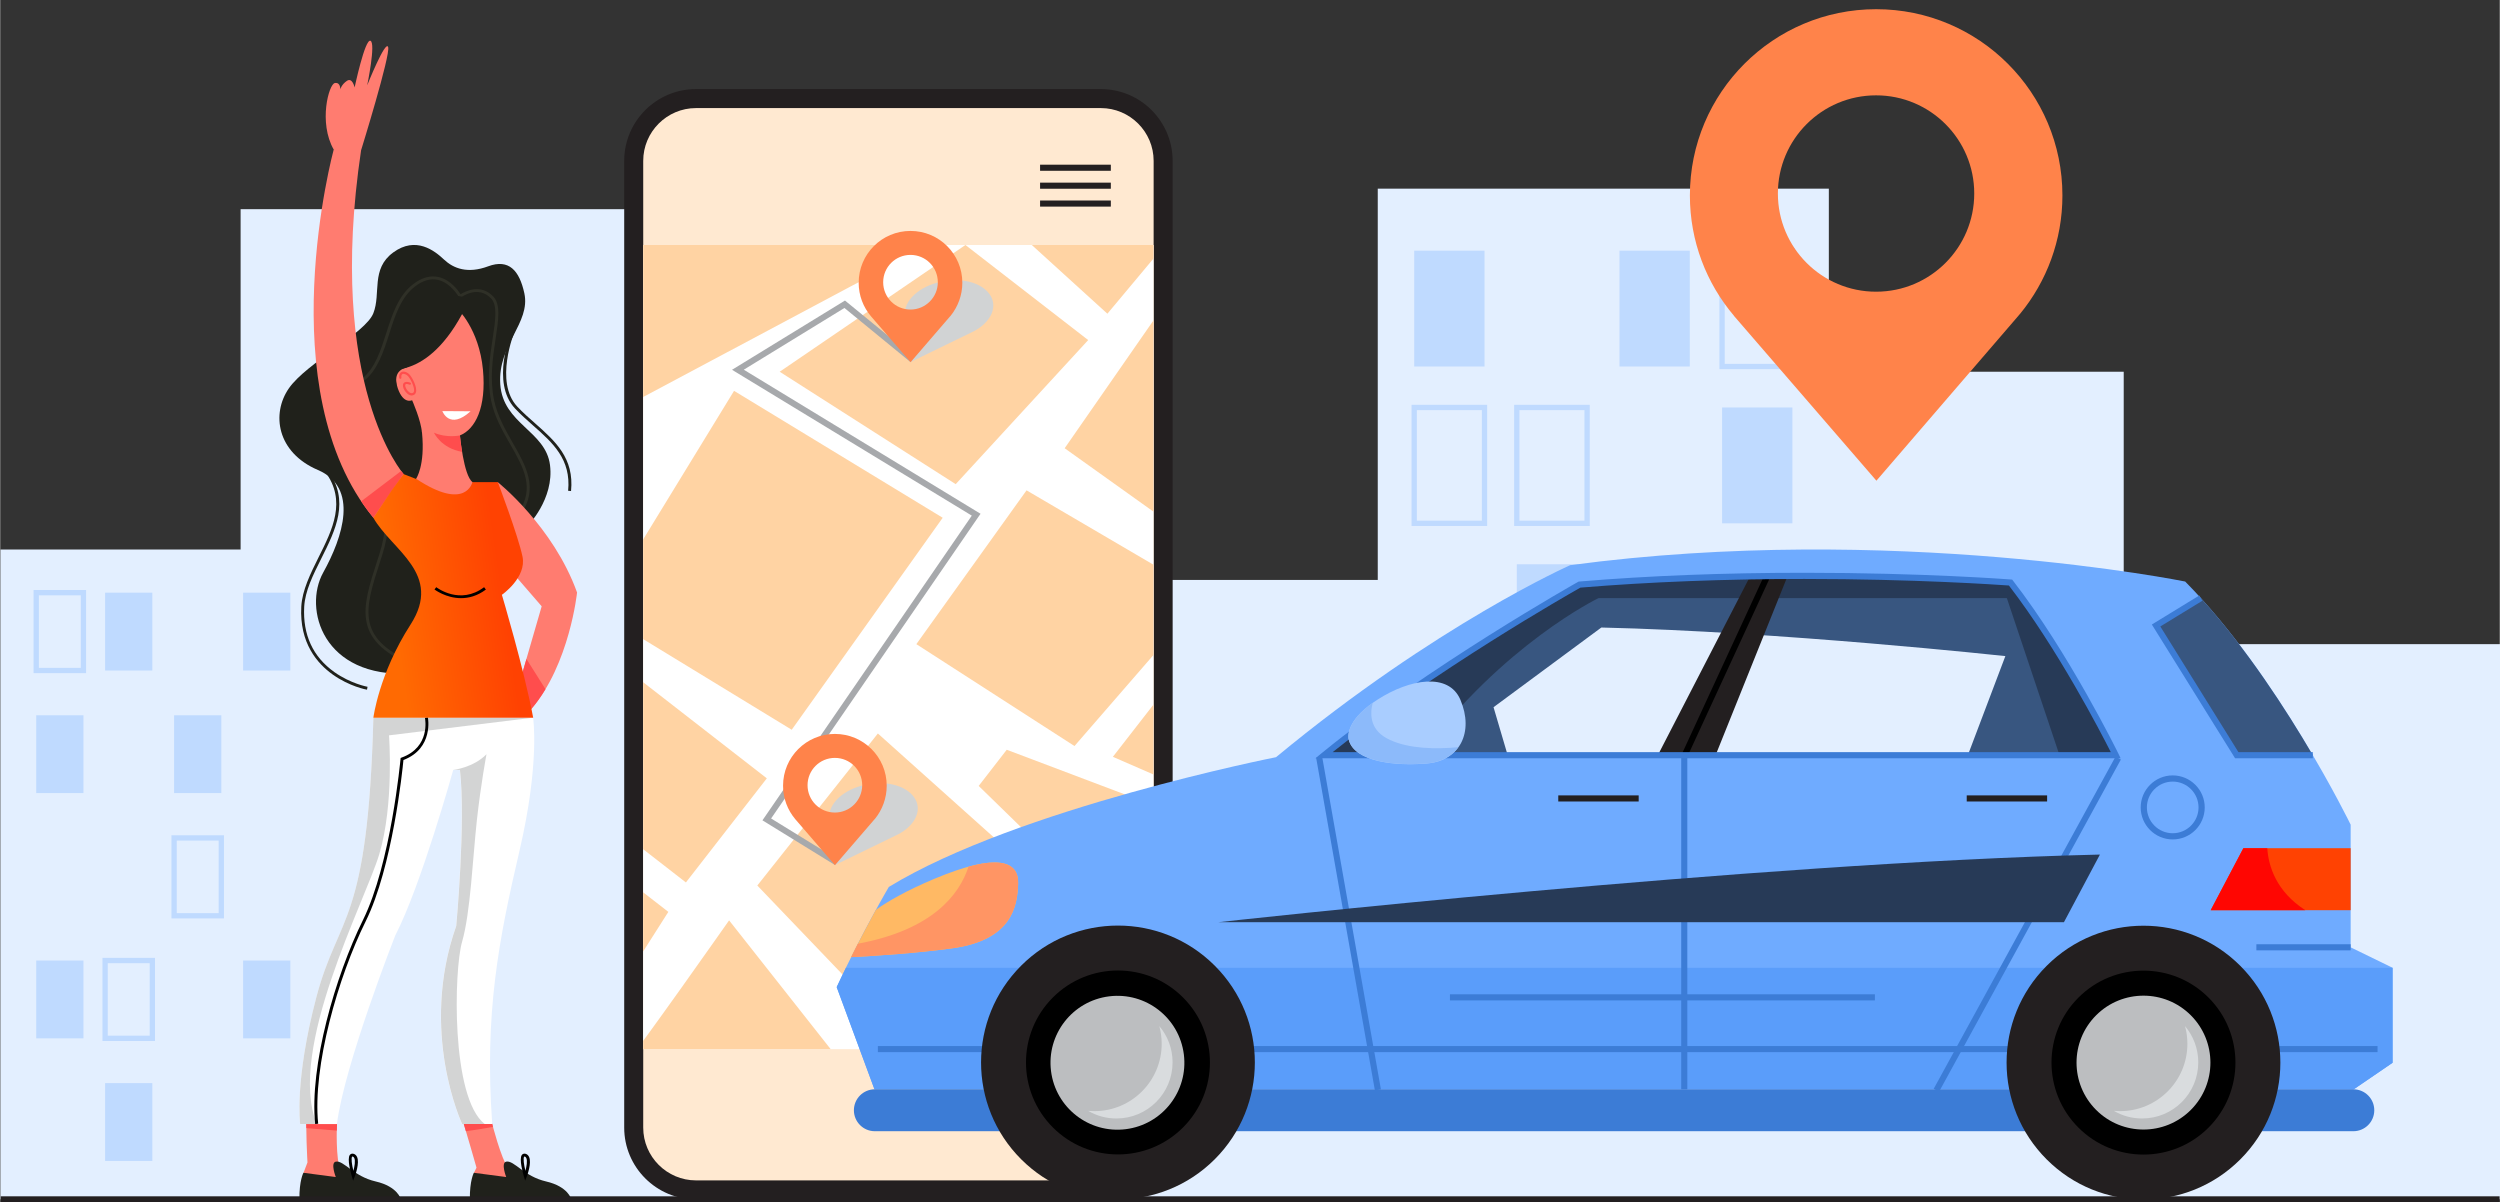 <svg width="678" height="326" version="1.1" id="Layer_1" xmlns="http://www.w3.org/2000/svg" xmlns:xlink="http://www.w3.org/1999/xlink" x="0px" y="0px"
	 viewBox="0 0 2826.1 1359.1" style="enable-background:new 0 0 2826.1 1359.1;" xml:space="preserve">
<rect x="0" y="0" width="2826.1" height="1359.1" fill="#333333" stroke="none"/>
<style type="text/css">
	.st0{fill:#E3EFFF;}
	.st1{fill:#BFDAFF;}
	.st2{fill:#231F20;}
	.st3{fill:#FFE9D1;}
	.st4{fill:#FFFFFF;}
	.st5{fill:#FF7C70;}
	.st6{fill:#20211B;}
	.st7{fill:#FF4D4D;}
	.st8{fill:#2F3027;}
	.st9{fill:#FF8036;}
	.st10{fill:#D3D4D4;}
	.st11{fill:url(#SVGID_1_);}
	.st12{fill:#FF834A;}
	.st13{clip-path:url(#SVGID_3_);}
	.st14{fill:#FFD3A3;}
	.st15{fill:#6FABFF;}
	.st16{fill:#FF4202;}
	.st17{fill:#385680;}
	.st18{fill:#273A57;}
	.st19{fill:#FFB964;}
	.st20{fill:#3C7CD6;}
	.st21{fill:#A9CDFF;}
	.st22{fill:#5A9DFA;}
	.st23{fill:#FF9564;}
	.st24{fill:#BCBEC0;}
	.st25{fill:#D9DCDE;}
	.st26{fill:#FF0602;}
	.st27{fill:#8CBAFA;}
	.st28{fill:#A7A9AC;}
	.st29{fill:#D1D3D4;}
</style>
<g>
	<rect x="1557.5" y="213.3" class="st0" width="510" height="1142.7"/>
</g>
<g>
	<g>
		<rect x="1598.7" y="283.4" class="st1" width="79.5" height="131"/>
	</g>
	<g>
		<rect x="1830.8" y="283.4" class="st1" width="79.5" height="131"/>
	</g>
	<g>
		<path class="st1" d="M2029.3,417.4h-85.5v-137h85.5V417.4z M1949.8,411.4h73.5v-125h-73.5V411.4z"/>
	</g>
</g>
<g>
	<g>
		<path class="st1" d="M1681.2,594.7h-85.5v-137h85.5V594.7z M1601.7,588.7h73.5v-125h-73.5V588.7z"/>
	</g>
	<g>
		<path class="st1" d="M1797.2,594.7h-85.5v-137h85.5V594.7z M1717.7,588.7h73.5v-125h-73.5V588.7z"/>
	</g>
	<g>
		<rect x="1946.8" y="460.7" class="st1" width="79.5" height="131"/>
	</g>
</g>
<g>
	<rect x="0.3" y="621.3" class="st0" width="354.9" height="734.7"/>
</g>
<g>
	<rect x="271.8" y="236.5" class="st0" width="584.2" height="1119.5"/>
</g>
<g>
	<g>
		<path class="st1" d="M97.1,761.1H37.7v-94h59.4V761.1z M43.7,755.1h47.4v-82H43.7V755.1z"/>
	</g>
	<g>
		<rect x="118.6" y="670.1" class="st1" width="53.4" height="88"/>
	</g>
	<g>
		<rect x="274.6" y="670.1" class="st1" width="53.4" height="88"/>
	</g>
</g>
<g>
	<g>
		<rect x="40.7" y="808.7" class="st1" width="53.4" height="88"/>
	</g>
	<g>
		<rect x="196.6" y="808.7" class="st1" width="53.4" height="88"/>
	</g>
</g>
<g>
	<g>
		<path class="st1" d="M253,1038.4h-59.4v-94H253V1038.4z M199.6,1032.4H247v-82h-47.4V1032.4z"/>
	</g>
</g>
<g>
	<g>
		<rect x="40.7" y="1086" class="st1" width="53.4" height="88"/>
	</g>
	<g>
		<path class="st1" d="M175,1177h-59.4v-94H175V1177z M121.6,1171H169v-82h-47.4V1171z"/>
	</g>
	<g>
		<rect x="274.6" y="1086" class="st1" width="53.4" height="88"/>
	</g>
</g>
<g>
	<g>
		<rect x="118.6" y="1224.6" class="st1" width="53.4" height="88"/>
	</g>
</g>
<g>
	<rect x="1277.8" y="655.7" class="st0" width="354.9" height="700.3"/>
</g>
<g>
	<g>
		<rect x="1714.7" y="638" class="st1" width="79.5" height="131"/>
	</g>
	<g>
		<rect x="1830.8" y="638" class="st1" width="79.5" height="131"/>
	</g>
	<g>
		<rect x="1946.8" y="638" class="st1" width="79.5" height="131"/>
	</g>
</g>
<g>
	<rect x="2437.3" y="728.3" class="st0" width="389.3" height="627.7"/>
</g>
<g>
	<rect x="2046" y="420.3" class="st0" width="354.9" height="935.7"/>
</g>
<g>
	<g>
		<path class="st2" d="M1244.3,100.7H786.7c-44.8,0-81.2,36.4-81.2,81.2v1093c0,44.8,36.4,81.2,81.2,81.2h457.7
			c44.8,0,81.2-36.4,81.2-81.2v-1093C1325.5,137,1289.2,100.7,1244.3,100.7z"/>
	</g>
</g>
<g>
	<g>
		<path class="st3" d="M786.7,1334.6c-32.9,0-59.7-26.8-59.7-59.7v-1093c0-32.9,26.8-59.7,59.7-59.7h457.7
			c32.9,0,59.7,26.8,59.7,59.7v1093c0,32.9-26.8,59.7-59.7,59.7H786.7z"/>
	</g>
</g>
<g>
	<rect x="726.9" y="277" class="st4" width="577.1" height="909.2"/>
</g>
<g>
	<g>
		<g>
			<path class="st5" d="M373.8,1248l6.9,22.8c0,0-1.8,40.9,4.4,53.3l-2.8,15.8l-27.6-5.2l-11.8-8.6l4.5-11.8c0,0-2.3-38.6-1.1-69.1
				c1.1-30.4,19.2-38.3,22-33.3C371,1217,373.8,1248,373.8,1248z"/>
		</g>
	</g>
	<g>
		<g>
			<path class="st5" d="M548,1254.8c0,2.3,8.3,16,8.3,16s9.2,37,18.8,52.2l5.1,16.9l-32.1-5.2l-12.5-8.6l2.9-5.9
				c0,0-11.3-39.7-19.2-65.8L548,1254.8z"/>
		</g>
	</g>
	<g>
		<g>
			<path class="st6" d="M535.5,1326c0,0-4.8,8.8-4.5,30h114.7c0,0-3.3-14.4-28.5-20.2c-25.2-5.8-36.2-24.2-45.1-22.4
				c-6.3,1.3,0,17.4,0,17.4L535.5,1326z"/>
		</g>
	</g>
	<g>
		<g>
			<path class="st6" d="M342.8,1326c0,0-4.8,8.8-4.5,30H453c0,0-3.3-14.4-28.5-20.2c-25.2-5.8-36.2-24.2-45.1-22.4
				c-6.3,1.3,0,17.4,0,17.4L342.8,1326z"/>
		</g>
	</g>
	<g>
		<g>
			<path d="M593.5,1334.9l-1.4-4.7c-1-3.3-5.7-19.9-2.3-24.4c1-1.3,2.6-1.8,4.5-1.2c1.6,0.6,2.8,1.7,3.6,3.4
				c3.2,6.7-2,20.8-2.6,22.4L593.5,1334.9z M592.6,1307.6c-0.1,0-0.1,0-0.2,0.1c-1.3,1.7-0.4,8.9,1.4,16.1c1.3-4.9,2.5-11.3,1-14.5
				c-0.4-0.8-0.9-1.4-1.7-1.6C592.9,1307.6,592.7,1307.6,592.6,1307.6z"/>
		</g>
	</g>
	<g>
		<g>
			<path d="M399,1334.9l-1.4-4.7c-1-3.3-5.7-19.9-2.3-24.4c1-1.3,2.6-1.8,4.5-1.2c1.6,0.6,2.8,1.7,3.6,3.4c3.2,6.7-2,20.8-2.6,22.4
				L399,1334.9z M398.1,1307.6c-0.1,0-0.1,0-0.2,0.1c-1.3,1.7-0.4,8.9,1.4,16.1c1.3-4.9,2.5-11.3,1-14.5c-0.4-0.8-0.9-1.4-1.7-1.6
				C398.4,1307.6,398.2,1307.6,398.1,1307.6z"/>
		</g>
	</g>
	<g>
		<g>
			<path class="st7" d="M556.3,1270.8c0,0-6.2-10.3-7.9-14.5c-6.6,0.4-18.7,2.5-27.2,4.5c1.7,5.8,3.6,12,5.3,18.1
				c7.1-0.7,20-2.9,30.6-4.8C556.6,1272,556.3,1270.8,556.3,1270.8z"/>
		</g>
	</g>
	<g>
		<g>
			<path class="st7" d="M377,1258.4c-11.9-0.2-29.5-0.4-31,0.2l0,0c-0.1,5.7,0,11.4,0.1,16.9l34.5,2.8c0.1-4.5,0.2-7.4,0.2-7.4
				L377,1258.4z"/>
		</g>
	</g>
	<g>
		<g>
			<path class="st6" d="M414.7,779.8c-0.8-0.1-19.9-3.7-38.7-17.1c-17.5-12.4-37.8-35.7-35.6-76.8c1-18.6,10.5-37.6,19.6-55.9
				c15.7-31.3,31.8-63.6,7.5-96.5l2.7-2c25.6,34.6,8.9,67.8-7.2,100c-9.4,18.8-18.3,36.6-19.3,54.5c-1.7,31.7,9.8,56.6,34.1,73.9
				c18.3,13,37.3,16.6,37.5,16.6L414.7,779.8z"/>
		</g>
	</g>
	<g>
		<g>
			<path class="st6" d="M596,595c0,0,30.6-30.6,25.6-69.3s-53.1-46.2-56.2-91.1s34.5-69.5,27.2-103c-5.6-25.8-17.5-39.2-40.9-30.5
				c-23.3,8.7-39.3,2.4-49.9-7.6c-10.6-10-31.8-26.8-57.4-8.1c-25.6,18.7-13.7,46.2-22.5,68.7c-8.7,22.5-75.5,56.2-95.5,84.9
				c-20,28.7-13.7,72.5,32.8,92.4c46.5,19.9,28.4,75.5,5.9,116.1c-22.5,40.6-0.6,119.5,98.6,114c99.2-5.4,83-76.6,83-76.6L596,595z"
				/>
		</g>
	</g>
	<g>
		<g>
			<path class="st8" d="M472.9,755.3c-76.4-29.6-64.4-66.4-46.4-122l2-6.2c16.4-51,3.9-92-38.2-125.4c-12-9.5-17.9-18.6-18-27.8
				c-0.1-15.4,16-28.7,34.6-44l2.9-2.4c14.1-11.6,20.2-30.7,26.7-50.9c6.7-21,13.7-42.6,30.5-55.4c9.6-7.3,19.1-10,28.4-8
				c13.6,2.9,22.3,15.1,25.1,19.5c5.2-3.3,22.6-12.3,36.8,2.4c8.7,8.9,6.1,26.2,2.8,48c-3.2,21.2-6.8,45.3-1.7,69.5
				c3.7,17.6,12.6,33.1,21.1,48.1c15.1,26.3,29.3,51.2,9.3,80.6l-2.8-1.9c18.8-27.6,5.8-50.5-9.4-77.1
				c-8.7-15.2-17.7-30.9-21.5-49.1c-5.2-24.8-1.4-50.2,1.7-70.7c3.2-20.9,5.6-37.5-1.9-45.2c-14.8-15.2-33.2-1.6-34-1l-1.5,1.2
				l-0.9-1.7c-0.1-0.2-9-16.2-23.8-19.4c-8.2-1.8-16.9,0.7-25.6,7.4c-16,12.1-22.8,33.3-29.3,53.8c-6.3,19.8-12.9,40.2-27.8,52.5
				l-2.9,2.4c-18,14.8-33.5,27.6-33.4,41.4c0.1,8.1,5.5,16.3,16.7,25.2c43.4,34.4,56.2,76.6,39.3,129.1l-2,6.2
				c-18.1,55.8-29,89.4,44.4,117.9L472.9,755.3z"/>
		</g>
	</g>
	<g>
		<g>
			<g>
				<polygon class="st9" points="570.2,454 570.2,454 570.2,454 				"/>
			</g>
		</g>
	</g>
	<g>
		<g>
			<path class="st4" d="M583.8,776.4l18.7,35c0,0,7.9,50.8-15.4,150.6c-23.3,99.9-39.9,183.9-30.8,308.8h-34.1
				c0,0-49.1-104-6.7-223.9c0,0,10.8-117.3,4.2-176.4h-7.5c0,0-36.3,130.7-65.6,187.3c0,0-57.6,146.5-65.9,213.1h-41.6
				c0,0-6.7-48.3,18.3-143.1c25-94.9,58.3-80.9,64.5-316.2l58.7-35c0,0,73.2-14,81.6-11.6C570.5,767.3,583.8,776.4,583.8,776.4z"/>
		</g>
	</g>
	<g>
		<g>
			<path class="st5" d="M551.7,576.3l10.8-31.2c0,0,62.8,49.9,89.7,124.8c0,0-8.4,81.1-51.7,131.7l-15.4-22.6l27.1-93.5L563,628.7
				c0,0-8.1-30-8.1-33.7S551.7,576.3,551.7,576.3z"/>
		</g>
	</g>
	<g>
		<g>
			<path class="st5" d="M467.5,557L456,535.9c0,0-87.8-99.5-47.9-366.6H377c0,0-73.7,271.7,44.9,416.1l36.2,9.6L467.5,557z"/>
		</g>
	</g>
	<g>
		<g>
			<path class="st5" d="M408.2,169.3c0,0,33.3-107.4,30.4-116.1c-2.9-8.7-23.7,43.3-23.7,43.3s10-47.9,3.7-50.4
				c-6.2-2.5-17.9,52.8-17.9,52.8s-2.5-11.7-8.7-7.5c-6.2,4.2-7.5,9.6-7.5,9.6s0.4-8.3-6.2-7.1c-6.7,1.2-18.7,44.5-1.2,75.3
				C385.6,175.8,396,175.9,408.2,169.3z"/>
		</g>
	</g>
	<g>
		<g>
			<path class="st5" d="M473.6,384.5"/>
		</g>
	</g>
	<g>
		<g>
			<path class="st10" d="M547.7,1270.8c-38.3-30.1-34.7-174.3-25.5-206c9.5-32.7,12.1-95.4,16.7-137.2c4.6-41.8,10.9-74.8,10.9-74.8
				c-15,15.2-37.5,17.7-37.5,17.7h7.5c6.7,59.1-4.2,176.4-4.2,176.4c-42.4,119.8,6.7,223.9,6.7,223.9H547.7z"/>
		</g>
	</g>
	<g>
		<g>
			<path class="st10" d="M339.1,1270.8h18.7c-33.8-84.8,54.7-251.3,70.8-305.1c16.9-56.6,11-134.3,11-134.3l163-20H421.9
				c-6.2,235.3-39.5,221.4-64.5,316.2C332.4,1222.5,339.1,1270.8,339.1,1270.8z"/>
		</g>
	</g>
	<g>
		<g>
			<path d="M356.1,1270.9c-6.7-65.3,22.8-167.6,54-230.6c31.6-63.9,42.4-181,42.5-182.2l0.1-1.1l1-0.4c32.9-11.9,26.8-43.6,26.5-45
				l3.3-0.7c0.1,0.4,6.9,35.2-27.6,48.4c-1.1,11.9-12.4,121.2-42.7,182.4c-31,62.6-60.3,164.1-53.7,228.8L356.1,1270.9z"/>
		</g>
	</g>
	<g>
		<g>
			<path class="st6" d="M645.4,555.2l-3.3-0.3c3.5-35.7-17.4-54.2-39.6-73.8c-6.9-6.1-14-12.4-20.5-19.3
				c-27.5-29.3-4.7-85.6-3.7-87.9l3.1,1.3c-0.2,0.6-22.9,56.6,3.1,84.4c6.3,6.8,13.4,13,20.2,19
				C627.5,498.8,649.1,517.9,645.4,555.2z"/>
		</g>
	</g>
	<g>
		<g>
			<path class="st7" d="M408.1,566.8c4.3,6.4,8.9,12.6,13.8,18.6l0,0l34.1-49.5c0,0-1-1.1-2.7-3.4L408.1,566.8z"/>
		</g>
	</g>
	<g>
		<g>
			<path class="st7" d="M595,745.1l-9,30.8l3.9,10.1l10.6,15.6c6-7,11.3-14.6,16-22.4L595,745.1z"/>
		</g>
	</g>
	<g>
		<linearGradient id="SVGID_1_" gradientUnits="userSpaceOnUse" x1="567.646" y1="668.059" x2="443.646" y2="686.059">
			<stop  offset="0" style="stop-color:#FF4202"/>
			<stop  offset="1" style="stop-color:#FF6A02"/>
		</linearGradient>
		<path class="st11" d="M526.8,546.3l7.1-1.2h28.7c0,0,22.9,60.3,27.9,84.1c5,23.7-23.3,43.3-23.3,43.3s25,83.6,35.4,139H421.9
			c0,0,6.2-49.7,42-105.3c37-57.4-21.2-84.1-42-120.7l20.8-31.2l13.3-18.3l14.1,5.5c0,0,33.3,0.5,35,0
			C506.8,540.9,526.8,546.3,526.8,546.3z"/>
	</g>
	<g>
		<g>
			<path class="st5" d="M516.8,348.9c0,0,24.6,22.7,29,69.1c4,42.7-8.6,67.2-26,74.3c0,0,4.1,45.2,14.1,52.7c0,0-7.1,33.8-63.7-3.7
				c0,0,10.4-14.6,6.7-52.1c0,0-16.6-8.3-25.4-37c-8.7-28.7-2.9-67.4-2.9-67.4s16.6-17.9,24.6-21.2
				C481,360.3,516.8,348.9,516.8,348.9z"/>
		</g>
	</g>
	<g>
		<g>
			<path class="st6" d="M429.8,416.1c0,0,49,19,92.3-60.8l19.2-15.8c0,0-49.9-11.7-55.8-7.5c-5.8,4.2-39,39.6-39,39.6L429.8,416.1z"
				/>
		</g>
	</g>
	<g>
		<g>
			<path class="st7" d="M519.7,492.3c0,0-14.8,3.3-29.3-3.1c0,0,7.8,17.5,31.8,21.7C520.5,500.8,519.7,492.3,519.7,492.3z"/>
		</g>
	</g>
	<g>
		<g>
			<path class="st6" d="M462.1,399.2c-0.3,1.1-2.7,16.5-2.7,16.5s-17.2,2-9.9,23.3c6.4,18.6,16.2,13.5,16.2,13.5
				s10.3,23.2,11.1,36.8c0.8,13.6-18.4,10.9-18.4,10.9s-29.8-29.4-28.6-39c1.2-9.6-6.1-45.4,1.2-50.4c7.3-5.1,21.2-11.6,21.2-11.6
				H462.1z"/>
		</g>
	</g>
	<g>
		<g>
			<path d="M521,676.3c-17.1,0-29.8-9.7-30-9.8l2-2.6c1.1,0.8,27,20.4,54.1,0l2,2.7C539.3,673.9,529.6,676.3,521,676.3z"/>
		</g>
	</g>
	<g>
		<g>
			<path class="st4" d="M531.8,465c-24,21.7-31.9-0.2-31.9-0.2L531.8,465z"/>
		</g>
	</g>
	<g>
		<g>
			<path class="st7" d="M465.3,447.2c-3.4,0-6.5-3.1-8.2-5.9c-1.6-2.6-2.6-6.1-0.9-8.2c1.4-1.6,3.8-1.8,7.4-0.5c0.7,0.2,1,1,0.7,1.6
				c-0.2,0.7-1,1-1.6,0.7c-2.3-0.9-4-1-4.5-0.3c-0.6,0.7-0.4,2.8,1.1,5.3c1.5,2.6,4.3,5.1,6.6,4.6c0.9-0.2,1.5-0.7,1.8-1.6
				c1.4-4.1-3.5-14.1-6.5-17.5c-1.9-2.1-4.8-3.2-6.4-2.5c-1.3,0.6-1.4,2.5-1.2,4c0.1,0.7-0.4,1.3-1.1,1.4c-0.7,0.1-1.3-0.4-1.4-1.1
				c-0.6-4.4,1.4-6.1,2.6-6.6c2.6-1.2,6.6,0.1,9.3,3.1c3,3.4,8.8,14.4,7,20c-0.6,1.8-1.8,2.9-3.7,3.3
				C466,447.1,465.6,447.2,465.3,447.2z"/>
		</g>
	</g>
</g>
<g>
	<rect x="0.6" y="1352.6" class="st2" width="2825.3" height="6.9"/>
</g>
<path class="st12" d="M2331.6,221c0-116.3-94.3-210.6-210.6-210.6c-116.3,0-210.6,94.3-210.6,210.6c0,51.9,18.8,99.4,49.9,136.1
	l-0.1,0l161.1,186.4l159.1-184.8c1.1-1.3,2.3-2.6,3.4-4l0.2-0.2h0C2313.7,318.2,2331.6,271.7,2331.6,221z M2120.9,329.8
	c-61.3,0-111-49.7-111-111c0-61.3,49.7-111,111-111c61.3,0,111,49.7,111,111C2231.9,280.1,2182.2,329.8,2120.9,329.8z"/>
<g>
	<defs>
		<rect id="SVGID_2_" x="726.9" y="277" width="577.1" height="909.2"/>
	</defs>
	<clipPath id="SVGID_3_">
		<use xlink:href="#SVGID_2_"  style="overflow:visible;"/>
	</clipPath>
	<g class="st13">
		
			<rect x="635.1" y="712.5" transform="matrix(0.614 -0.79 0.79 0.614 -399.157 889.751)" class="st14" width="149" height="280.5"/>
	</g>
	<g class="st13">
		
			<rect x="1190.3" y="1045.9" transform="matrix(0.614 -0.79 0.79 0.614 -447.906 1456.925)" class="st4" width="149" height="280.5"/>
	</g>
	<g class="st13">
		<polygon class="st14" points="676.7,692 894.9,825.1 1065.6,585.4 829.7,441.9 		"/>
	</g>
	<g class="st13">
		<polygon class="st14" points="856,1001.2 992.3,829.3 1203.5,1018.5 1028.3,1181.1 		"/>
	</g>
	<g class="st13">
		<polygon class="st14" points="1035.8,728.3 1160.4,554.4 1362.6,672.9 1214.6,843.5 		"/>
	</g>
	<g class="st13">
		<polygon class="st14" points="1106.3,888.6 1138,847.7 1353.9,929.3 1256.7,1035.2 		"/>
	</g>
	<g class="st13">
		<polygon class="st14" points="881.3,420.3 1080.3,547.4 1230.1,384.5 1091.3,277 		"/>
	</g>
	<g class="st13">
		<polygon class="st14" points="598.5,311.1 670,479.2 994.7,306.2 958.3,105.6 		"/>
	</g>
	<g class="st13">
		<polygon class="st14" points="1203.5,506.8 1332.3,321.4 1520.9,467.9 1388.2,638.7 		"/>
	</g>
	<g class="st13">
		<polygon class="st14" points="1258,855.7 1530.6,505.1 1665.5,589.2 1436.1,933.2 		"/>
	</g>
	<g class="st13">
		<polygon class="st14" points="1099.9,216.6 1251.8,354.7 1410.1,165.3 1304.2,51.8 		"/>
	</g>
	<g class="st13">
		<polygon class="st4" points="1364.7,301.9 1542.6,440.1 1666.5,292.3 1486.9,144.7 		"/>
	</g>
	<g class="st13">
		<path class="st14" d="M709.6,1199.4c9.9-9.9,114.5-158.8,114.5-158.8l159.7,202.5L891.4,1362L709.6,1199.4z"/>
	</g>
	<g class="st13">
		<polygon class="st14" points="677,1154.2 755.4,1031 569.7,886.7 513,1063.3 		"/>
	</g>
</g>
<g>
	<g>
		<path class="st15" d="M988.5,1231.6H2661l43.9-30v-107.4l-47.4-23.1V932.4c0,0-82-168.6-187.1-274.9c0,0-331.9-67.2-695.3-18.5
			c0,0-151.3,67-332.6,217.1c0,0-292.2,57.8-437.8,146.7c0,0-30,50.8-58.9,113.2L988.5,1231.6z"/>
	</g>
	<g>
		<polygon class="st16" points="2657.5,959 2536.2,959 2499.3,1029.1 2657.5,1029.1 		"/>
	</g>
	<g>
		<path class="st0" d="M1691.1,752.5l-62.4,42.6l75.7,58.8h642l-56-138.8c0,0-22.5-39.1-50.2-38.8c-27.7,0.3-239.1,0-239.1,0
			l-210.6,0l-58.5,65L1691.1,752.5z"/>
	</g>
	<g>
		<path class="st17" d="M2391.8,853.9c0,0-55.4-113.2-119-195.2c0,0-237.9-18.5-487.4,2.3c0,0-168.6,94.7-288.8,192.9h207.8
			l-16-54.3l121.9-90.1c200.4,4.6,456.8,32.3,456.8,32.3l-42.4,112H2391.8z"/>
	</g>
	<g>
		<path class="st18" d="M2272.9,658.7c0,0-237.9-18.5-487.4,2.3c0,0-168.6,94.7-288.8,192.9h109.4c93-125.7,200.9-177.6,200.9-177.6
			h461.8l59.5,177.6h63.5C2391.8,853.9,2336.4,740.7,2272.9,658.7z"/>
	</g>
	<g>
		<path class="st19" d="M962,1082.2c30-1.6,74.5-4.6,114.2-10c67.8-9.2,73.9-47.7,74.7-73.2c0.8-25.4-23.1-35.4-94.7-5.4
			c-31.7,13.3-52.6,25.5-66.1,35C982.5,1042.5,972.6,1061,962,1082.2z"/>
	</g>
	<g>
		<path class="st17" d="M2488.1,676.2l-50.6,31l91.2,146.7h86C2584.2,801.8,2539.5,732.8,2488.1,676.2z"/>
	</g>
	<g>
		<rect x="1761.6" y="899.3" class="st2" width="90.9" height="6.9"/>
	</g>
	<g>
		<rect x="2223.4" y="899.3" class="st2" width="90.9" height="6.9"/>
	</g>
	<g>
		<path class="st2" d="M1978.7,651.2l-104.5,202.6h65.3l81.4-202.6C1997.5,651.2,2004.1,650.7,1978.7,651.2z"/>
	</g>
	<g>
		<rect x="1839.1" y="749" transform="matrix(0.419 -0.908 0.908 0.419 450.535 2208.807)" width="223.4" height="6.9"/>
	</g>
	<g>
		<path class="st20" d="M2397.4,857.3H1487l7.5-6.1c119-97.2,287.6-192.3,289.3-193.2l0.7-0.4l0.8-0.1c78.8-6.6,164.4-9.9,254.7-9.9
			c134.1,0,232.3,7.5,233.3,7.6l1.5,0.1l0.9,1.2c63,81.3,118.8,194.7,119.3,195.8L2397.4,857.3z M1506.5,850.4h879.8
			c-11.4-22.6-60.5-117.4-115.2-188.4c-13-0.9-106.5-7.4-231.2-7.4c-89.8,0-175,3.3-253.3,9.8
			C1775.1,670.8,1620.6,758.8,1506.5,850.4z"/>
	</g>
	<g>
		<path class="st21" d="M1524.8,836.8c6.7,24.5,52.3,29.6,88.8,26.4c36.5-3.2,53-35.2,37.3-72.1c-13.2-30.9-57-23.7-93.8,0
			C1525.8,811.2,1522.7,829.2,1524.8,836.8z"/>
	</g>
	<g>
		<path class="st22" d="M945.7,1116.1l42.7,115.5H2661l43.9-30v-107.4H956.2C952.7,1101.2,949.2,1108.6,945.7,1116.1z"/>
	</g>
	<g>
		<path class="st20" d="M2660.5,1231.6H988.9c-13.1,0-23.7,10.6-23.7,23.7v0c0,13.1,10.6,23.7,23.7,23.7h1671.6
			c13.1,0,23.7-10.6,23.7-23.7v0C2684.2,1242.2,2673.6,1231.6,2660.5,1231.6z"/>
	</g>
	<g>
		<rect x="992.3" y="1182.7" class="st20" width="1695.6" height="6.9"/>
	</g>
	<g>
		
			<rect x="1520.8" y="852.8" transform="matrix(0.985 -0.174 0.174 0.985 -158.521 281.531)" class="st20" width="6.9" height="381.7"/>
	</g>
	<g>
		
			<rect x="2077.5" y="1040.2" transform="matrix(0.48 -0.877 0.877 0.48 276.591 2553.752)" class="st20" width="428.3" height="6.9"/>
	</g>
	<g>
		<rect x="1639.1" y="1124.2" class="st20" width="480.5" height="6.9"/>
	</g>
	<g>
		<rect x="2550.9" y="1067.6" class="st20" width="106.6" height="6.9"/>
	</g>
	<g>
		<rect x="1900.6" y="853.9" class="st20" width="6.9" height="377.7"/>
	</g>
	<g>
		
			<ellipse transform="matrix(0.707 -0.707 0.707 0.707 -139.556 2065.589)" class="st2" cx="2423.6" cy="1201.3" rx="154.8" ry="154.8"/>
	</g>
	<g>
		<ellipse transform="matrix(0.707 -0.707 0.707 0.707 -139.556 2065.589)" cx="2423.6" cy="1201.3" rx="104" ry="104"/>
	</g>
	<g>
		<path class="st20" d="M2456.3,949.1c-19.9,0-36.2-16.2-36.2-36.2c0-19.9,16.2-36.2,36.2-36.2c19.9,0,36.2,16.2,36.2,36.2
			C2492.5,932.9,2476.3,949.1,2456.3,949.1z M2456.3,883.7c-16.1,0-29.2,13.1-29.2,29.2s13.1,29.2,29.2,29.2s29.2-13.1,29.2-29.2
			S2472.4,883.7,2456.3,883.7z"/>
	</g>
	<g>
		<path class="st23" d="M1094.8,979.9c-10.4,31.8-40.8,71.4-125.1,87.1c-2.5,4.9-5.1,9.9-7.7,15.2c30-1.6,74.5-4.6,114.2-10
			c67.8-9.2,73.9-47.7,74.7-73.2C1151.6,978.9,1136.7,968.4,1094.8,979.9z"/>
	</g>
	<g>
		
			<ellipse transform="matrix(0.707 -0.707 0.707 0.707 -139.556 2065.589)" class="st24" cx="2423.6" cy="1201.3" rx="75.7" ry="75.7"/>
	</g>
	<g>
		<path class="st25" d="M2470.2,1160.1c1.8,6.4,2.7,13.2,2.7,20.1c0,42-34.1,76.1-76.1,76.1c-2.4,0-4.7-0.1-7-0.3
			c9.4,5.5,20.3,8.6,31.9,8.6c35.1,0,63.5-28.4,63.5-63.5C2485.2,1185.5,2479.5,1171.2,2470.2,1160.1z"/>
	</g>
	<g>
		
			<ellipse transform="matrix(0.707 -0.707 0.707 0.707 -479.211 1245.591)" class="st2" cx="1264" cy="1201.3" rx="154.8" ry="154.8"/>
	</g>
	<g>
		<ellipse transform="matrix(0.707 -0.707 0.707 0.707 -479.211 1245.59)" cx="1264" cy="1201.3" rx="104" ry="104"/>
	</g>
	<g>
		
			<ellipse transform="matrix(0.992 -0.124 0.124 0.992 -139.675 166.646)" class="st24" cx="1264" cy="1201.3" rx="75.7" ry="75.7"/>
	</g>
	<g>
		<path class="st25" d="M1310.5,1160.1c1.8,6.4,2.7,13.2,2.7,20.1c0,42-34.1,76.1-76.1,76.1c-2.4,0-4.7-0.1-7-0.3
			c9.4,5.5,20.3,8.6,31.9,8.6c35.1,0,63.5-28.4,63.5-63.5C1325.5,1185.5,1319.9,1171.2,1310.5,1160.1z"/>
	</g>
	<g>
		<polygon class="st20" points="2614.7,857.3 2526.8,857.3 2432.7,706.1 2486.3,673.3 2489.9,679.2 2442.3,708.3 2530.6,850.4 
			2614.7,850.4 		"/>
	</g>
	<g>
		<path class="st18" d="M1377,1042.7c0,0,605.7-67.3,997-76.5l-40.7,76.5H1377z"/>
	</g>
	<g>
		<path class="st26" d="M2563.2,959h-27l-37,70.1h107C2573.2,1007.8,2564.6,979.3,2563.2,959z"/>
	</g>
	<g>
		<path class="st27" d="M1571.1,836.5c-21.1-9.7-23.2-26.5-19.3-41.9c-26.2,18.6-28.9,35-27,42.1c6.7,24.5,52.3,29.6,88.8,26.4
			c15.7-1.4,27.7-8.1,35-18.3C1623.1,847.2,1593.1,846.7,1571.1,836.5z"/>
	</g>
</g>
<g>
	<polygon class="st28" points="943.9,978.1 861.8,927.5 1098.5,583 827.4,418.1 955.1,339.8 1033.6,404 1029.2,409.4 954.5,348.2 
		840.7,418 1108.4,580.9 1106.3,583.9 871.6,925.4 947.6,972.2 	"/>
</g>
<g>
	<path class="st29" d="M1120.9,354.6c6.8-16.1-4.9-31-25.1-36c-20.2-5-47,0.5-62.2,14.5c-7.9,7.3-11.6,15.6-10.7,23.6l0,0l6.4,52.6
		l69.3-33.7c0.4-0.2,0.8-0.4,1.2-0.6l0.1,0l0,0C1109.9,369.9,1117.4,362.7,1120.9,354.6z"/>
</g>
<g>
	<path class="st12" d="M1087.8,319.7c0-32.4-26.2-58.6-58.6-58.6c-32.4,0-58.6,26.2-58.6,58.6c0,14.4,5.2,27.6,13.9,37.9l0,0
		l44.8,51.9l44.3-51.4c0.3-0.4,0.6-0.7,1-1.1l0.1-0.1h0C1082.8,346.7,1087.8,333.8,1087.8,319.7z M1029.2,350
		c-17.1,0-30.9-13.8-30.9-30.9c0-17.1,13.8-30.9,30.9-30.9c17.1,0,30.9,13.8,30.9,30.9C1060.1,336.1,1046.2,350,1029.2,350z"/>
</g>
<g>
	<path class="st29" d="M1035.5,923.3c6.8-16.1-4.9-31-25.1-36c-20.2-5-47,0.5-62.2,14.5c-7.9,7.3-11.6,15.6-10.7,23.6l0,0l6.4,52.6
		l69.3-33.7c0.4-0.2,0.8-0.4,1.2-0.6l0.1,0l0,0C1024.5,938.6,1032,931.5,1035.5,923.3z"/>
</g>
<g>
	<path class="st12" d="M1002.3,888.4c0-32.4-26.2-58.6-58.6-58.6c-32.4,0-58.6,26.2-58.6,58.6c0,14.4,5.2,27.6,13.9,37.9l0,0
		l44.8,51.9l44.3-51.4c0.3-0.4,0.6-0.7,1-1.1l0.1-0.1h0C997.3,915.5,1002.3,902.5,1002.3,888.4z M943.7,918.7
		c-17.1,0-30.9-13.8-30.9-30.9c0-17.1,13.8-30.9,30.9-30.9c17.1,0,30.9,13.8,30.9,30.9C974.5,904.9,960.7,918.7,943.7,918.7z"/>
</g>
<g>
	<rect x="1175.7" y="186.2" class="st2" width="80" height="6.9"/>
</g>
<g>
	<rect x="1175.7" y="206.5" class="st2" width="80" height="6.9"/>
</g>
<g>
	<rect x="1175.7" y="226.7" class="st2" width="80" height="6.9"/>
</g>
</svg>
